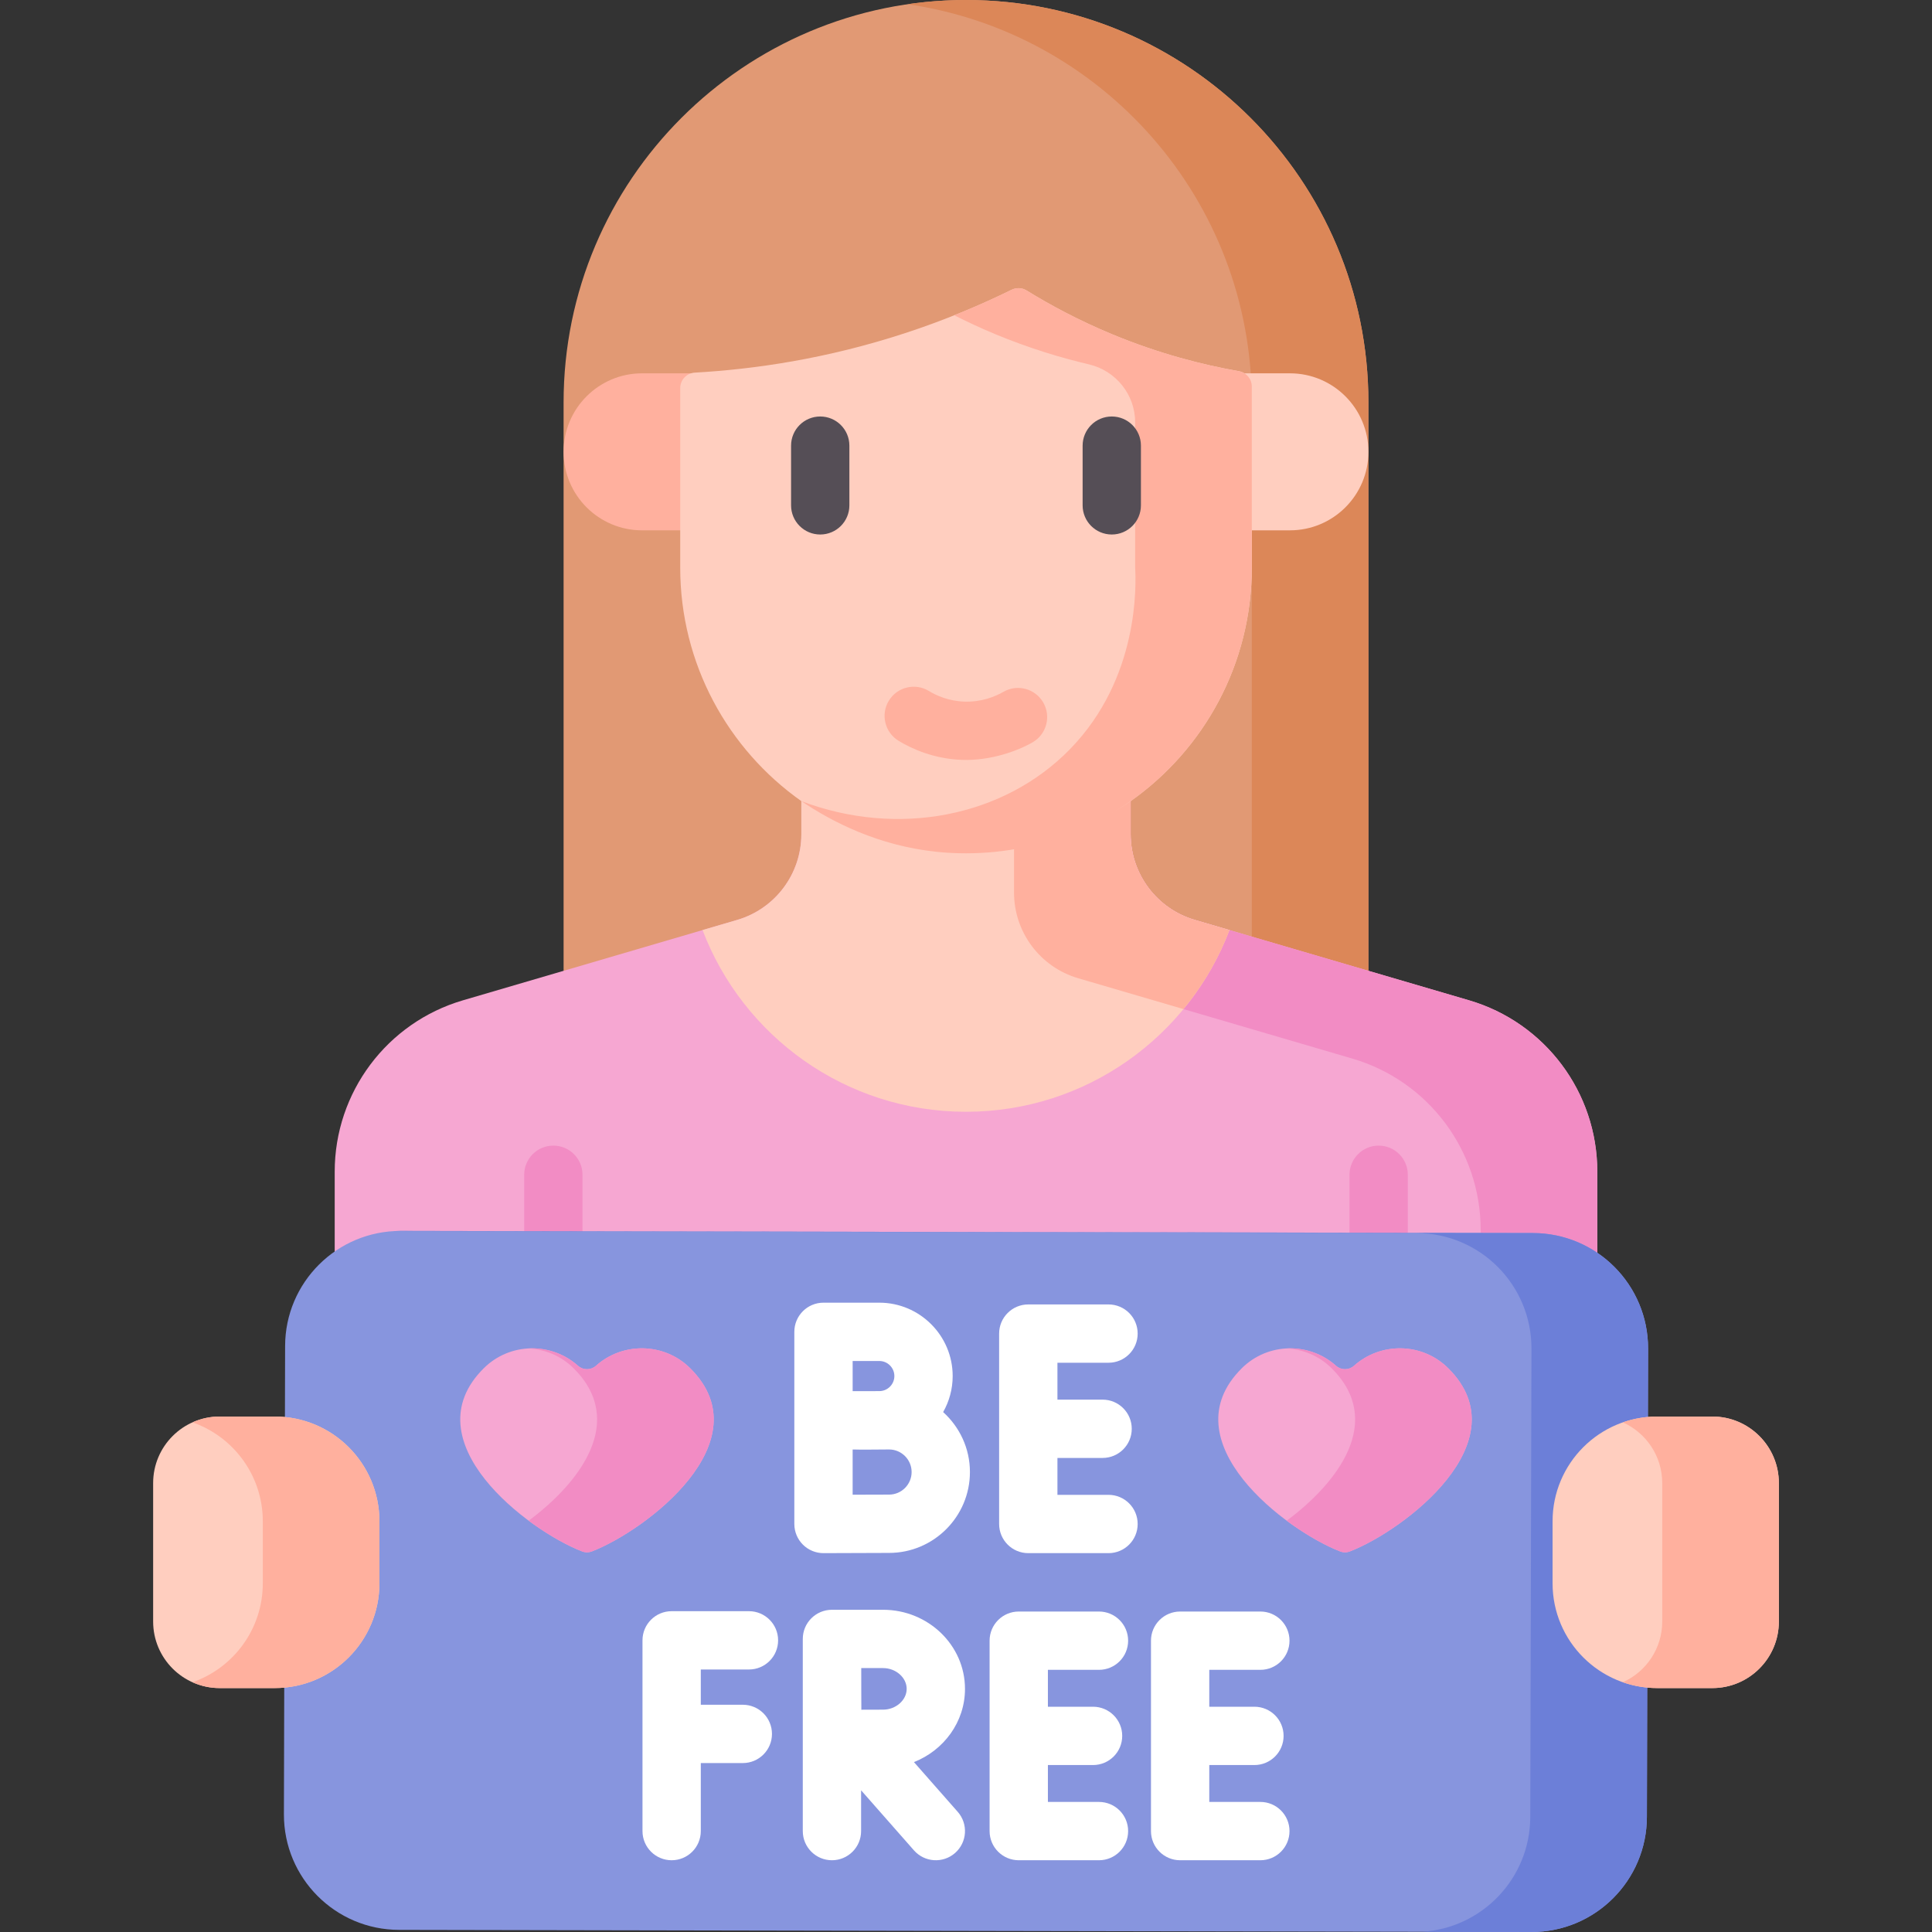 <svg id="Capa_1" enable-background="new 0 0 512 512" height="512" viewBox="0 0 512 512" width="512" xmlns="http://www.w3.org/2000/svg"><rect x="0" y="0" width="512" height="512" fill="#333333" stroke="none"/><g><path d="m362.643 287.944h-213.286v-181.301c0-58.897 47.746-106.643 106.643-106.643 58.897 0 106.643 47.746 106.643 106.643z" fill="#e19974"/><path d="m256 0c-5.249 0-10.407.386-15.453 1.118 51.573 7.487 91.19 51.876 91.19 105.524v181.301h30.905v-181.3c.001-58.897-47.745-106.643-106.642-106.643z" fill="#dc8758"/><path d="m341.838 140.544h-25.553v-41.61h25.553c11.49 0 20.805 9.315 20.805 20.805 0 11.49-9.315 20.805-20.805 20.805z" fill="#ffcebf"/><path d="m170.162 140.544h25.553v-41.61h-25.553c-11.49 0-20.805 9.315-20.805 20.805 0 11.49 9.315 20.805 20.805 20.805z" fill="#ffb09e"/><g><g><path d="m423.298 391.861v-81.376c0-21.002-13.846-39.489-34-45.397l-72.664-21.3c-10.077-2.954-17-12.198-17-22.698v-21.794h-87.269v21.794c0 10.501-6.923 19.745-17 22.698l-72.664 21.3c-20.154 5.908-34 24.395-34 45.397v81.376z" fill="#f6a7d2"/><g><path d="m389.299 265.088-72.664-21.3c-10.077-2.954-17-12.197-17-22.698v-21.794h-30.905v37.247c0 10.501 6.923 19.744 17 22.698l72.664 21.3c20.154 5.908 34 24.395 34 45.397v65.923h30.905v-81.376c-.001-21.002-13.847-39.489-34-45.397z" fill="#f28cc4"/></g><g><path d="m365.358 399.587c-4.267 0-7.726-3.459-7.726-7.726v-80.536c0-4.268 3.459-7.726 7.726-7.726s7.726 3.459 7.726 7.726v80.536c.001 4.268-3.459 7.726-7.726 7.726z" fill="#f28cc4"/></g><g><path d="m146.642 399.587c-4.267 0-7.726-3.459-7.726-7.726v-80.536c0-4.268 3.459-7.726 7.726-7.726s7.726 3.459 7.726 7.726v80.536c0 4.268-3.459 7.726-7.726 7.726z" fill="#f28cc4"/></g><path d="m186.182 246.48c10.704 28.145 37.918 48.152 69.818 48.152s59.115-20.007 69.818-48.152l-9.184-2.692c-10.077-2.954-17-12.197-17-22.698v-21.794h-87.269v21.794c0 10.501-6.923 19.744-17 22.698z" fill="#ffcebf"/><path d="m285.729 259.241 27.9 8.178c5.126-6.218 9.274-13.273 12.189-20.939l-9.184-2.692c-10.077-2.954-17-12.197-17-22.698v-21.794h-30.905v37.247c0 10.5 6.923 19.744 17 22.698z" fill="#ffb09e"/></g></g><path d="m331.738 102.428v47.968c0 25.581-12.682 48.2-32.102 61.912-12.335 8.709-27.388 10.012-43.636 10.012 0 0-31.301-1.302-43.635-10.012-19.42-13.712-32.102-36.331-32.102-61.912v-47.537c0-2.187 1.7-3.987 3.883-4.11 15.554-.878 34.806-3.599 55.913-10.529 10.487-3.443 19.835-7.401 28.013-11.418 1.272-.625 2.772-.572 3.977.172 6.333 3.909 13.88 7.958 22.632 11.592 12.492 5.187 24.039 8.117 33.643 9.806 1.975.346 3.414 2.051 3.414 4.056z" fill="#ffcebf"/><path d="m328.324 98.371c-9.604-1.689-21.151-4.618-33.643-9.806-8.754-3.635-16.302-7.685-22.635-11.593-1.205-.744-2.702-.796-3.973-.171-4.677 2.298-9.75 4.572-15.187 6.746 3.398 1.721 7.019 3.412 10.89 5.019 8.856 3.677 17.236 6.22 24.786 7.99 7.172 1.682 12.27 8.028 12.27 15.394v38.446c.244 4.642 1.083 29.281-17.236 48.102-17.54 18.021-45.628 23.501-71.231 13.81 8.223 5.545 20.378 11.797 35.793 13.423 2.726.287 5.345.408 7.841.403 41.829 0 75.738-33.909 75.738-75.738v-47.968c.001-2.005-1.438-3.71-3.413-4.057z" fill="#ffb09e"/><g><path d="m254.894 201.374c-7.453-.286-13.23-2.907-16.763-5.057-3.645-2.217-4.803-6.971-2.586-10.616 2.218-3.645 6.971-4.804 10.617-2.586 1.969 1.197 5.186 2.659 9.325 2.818 4.586.167 8.215-1.314 10.438-2.594 3.696-2.129 8.422-.859 10.552 2.837 2.13 3.697.86 8.422-2.838 10.551-3.948 2.276-11.189 4.937-18.745 4.647z" fill="#ffb09e"/></g><g><g><path d="m105.754 511.437 300.072.563c16.88.029 30.588-13.629 30.616-30.506l.316-124.114c.029-16.877-13.632-30.582-30.513-30.61l-300.072-.562c-16.88-.029-30.588 13.629-30.616 30.506l-.316 124.114c-.028 16.876 13.633 30.581 30.513 30.609z" fill="#8795de"/></g><path d="m406.246 326.77-300.072-.563c-.607-.001-1.209.021-1.808.055l270.974.508c16.88.029 30.541 13.733 30.513 30.61l-.316 124.114c-.028 16.27-12.769 29.543-28.808 30.452l29.097.054c16.88.029 30.588-13.63 30.616-30.507l.316-124.114c.029-16.876-13.632-30.581-30.512-30.609z" fill="#6c7fd8"/><g><path d="m453.778 447.358h-14.566c-15.333 0-27.763-12.43-27.763-27.763v-16.437c0-15.333 12.43-27.763 27.763-27.763h14.566c9.741 0 17.638 7.897 17.638 17.638v36.686c0 9.742-7.897 17.639-17.638 17.639z" fill="#ffcebf"/><path d="m453.778 375.396h-14.566c-3.203 0-6.277.549-9.14 1.547 6.148 2.756 10.438 8.917 10.438 16.09v36.686c0 7.174-4.29 13.335-10.438 16.09 2.863.998 5.936 1.547 9.14 1.547h14.566c9.741 0 17.638-7.897 17.638-17.638v-36.686c0-9.739-7.897-17.636-17.638-17.636z" fill="#ffb09e"/><path d="m58.222 447.358h14.566c15.333 0 27.763-12.43 27.763-27.763v-16.437c0-15.333-12.43-27.763-27.763-27.763h-14.566c-9.741 0-17.638 7.897-17.638 17.638v36.686c0 9.742 7.897 17.639 17.638 17.639z" fill="#ffcebf"/><path d="m72.788 375.396h-14.566c-2.567 0-5 .561-7.2 1.547 10.841 3.779 18.623 14.086 18.623 26.215v16.436c0 12.13-7.782 22.436-18.623 26.215 2.2.986 4.633 1.547 7.2 1.547h14.566c15.333 0 27.763-12.43 27.763-27.763v-16.436c-.001-15.331-12.43-27.761-27.763-27.761z" fill="#ffb09e"/></g><g fill="#fff"><path d="m293.767 361.141c4.267 0 7.726-3.459 7.726-7.726s-3.459-7.726-7.726-7.726h-21.261c-4.267 0-7.726 3.459-7.726 7.726v50.459c0 4.268 3.459 7.726 7.726 7.726h21.261c4.267 0 7.726-3.459 7.726-7.726s-3.459-7.726-7.726-7.726h-13.535v-9.777h11.968c4.267 0 7.726-3.459 7.726-7.726s-3.459-7.726-7.726-7.726h-11.967v-9.777h13.534z"/><path d="m249.943 374.217c1.601-2.824 2.526-6.078 2.526-9.55 0-10.721-8.723-19.444-19.444-19.444h-14.792c-4.267 0-7.726 3.459-7.726 7.726v23.449.038 27.437c0 2.055.819 4.025 2.275 5.476 1.448 1.442 3.408 2.25 5.451 2.25h.034c.002 0 13.594-.06 17.341-.06 11.818 0 21.434-9.615 21.434-21.434 0-6.304-2.753-11.963-7.099-15.888zm-16.918-13.541c2.201 0 3.991 1.791 3.991 3.991s-1.791 3.991-3.991 3.991c-1.284 0-4.877.016-7.065.014v-7.996zm2.583 35.41c-1.806 0-5.89.014-9.649.028v-11.984c2.041.084 7.702-.006 9.649-.006 3.298 0 5.981 2.683 5.981 5.981s-2.683 5.981-5.981 5.981z"/><path d="m198.481 442.434c4.267 0 7.726-3.459 7.726-7.726s-3.459-7.726-7.726-7.726h-20.488c-4.267 0-7.726 3.459-7.726 7.726v50.55c0 4.268 3.459 7.726 7.726 7.726s7.726-3.459 7.726-7.726v-18.028h11.134c4.267 0 7.726-3.459 7.726-7.726 0-4.268-3.459-7.726-7.726-7.726h-11.134v-9.343h12.762z"/><path d="m291.24 442.525c4.267 0 7.726-3.459 7.726-7.726 0-4.268-3.459-7.726-7.726-7.726h-21.261c-4.267 0-7.726 3.459-7.726 7.726v50.459c0 4.268 3.459 7.726 7.726 7.726h21.261c4.267 0 7.726-3.459 7.726-7.726s-3.459-7.726-7.726-7.726h-13.535v-9.777h11.967c4.267 0 7.726-3.459 7.726-7.726s-3.459-7.726-7.726-7.726h-11.967v-9.777h13.535z"/><path d="m334.007 477.531h-13.535v-9.777h11.967c4.267 0 7.726-3.459 7.726-7.726s-3.459-7.726-7.726-7.726h-11.967v-9.777h13.535c4.267 0 7.726-3.459 7.726-7.726 0-4.268-3.459-7.726-7.726-7.726h-21.261c-4.267 0-7.726 3.459-7.726 7.726v50.459c0 4.268 3.459 7.726 7.726 7.726h21.261c4.267 0 7.726-3.459 7.726-7.726s-3.459-7.727-7.726-7.727z"/><path d="m255.732 447.568c0-11.557-9.739-20.961-21.71-20.961h-13.532c-.003 0-.006.001-.008.001-.003 0-.005-.001-.008-.001-4.267 0-7.726 3.459-7.726 7.726v50.924c0 4.268 3.459 7.726 7.726 7.726s7.726-3.459 7.726-7.726v-10.809l14.006 15.914c2.828 3.213 7.712 3.504 10.904.695 3.203-2.819 3.515-7.701.695-10.904l-11.601-13.181c7.925-3.127 13.528-10.641 13.528-19.404zm-21.71-5.508c3.392 0 6.257 2.522 6.257 5.508s-2.865 5.508-6.257 5.508c-1.378 0-3.552.008-5.755.018-.047-4.769.003-6.132-.028-11.034z"/></g><g><path d="m358.818 361.952c-1.337 1.201-3.413 1.201-4.751 0-7.013-6.298-18.033-6.266-24.996.664-19.467 19.373 11.726 42.968 26.05 48.514.854.331 1.789.331 2.643 0 14.324-5.546 45.517-29.141 26.05-48.514-6.963-6.93-17.983-6.962-24.996-.664z" fill="#f6a7d2"/><path d="m383.814 362.615c-6.963-6.929-17.983-6.962-24.996-.663-1.337 1.201-3.413 1.201-4.751 0-3.652-3.28-8.39-4.826-13.077-4.592 4.313.215 8.582 1.935 11.919 5.255 14.152 14.083 1.531 30.396-11.919 40.386 5.052 3.752 10.22 6.614 14.131 8.128.854.331 1.789.331 2.643 0 14.324-5.546 45.517-29.141 26.05-48.514z" fill="#f28cc4"/><path d="m157.933 361.952c-1.337 1.201-3.413 1.201-4.751 0-7.013-6.298-18.033-6.266-24.996.664-19.467 19.373 11.726 42.968 26.05 48.514.854.331 1.789.331 2.643 0 14.324-5.546 45.517-29.141 26.05-48.514-6.963-6.93-17.983-6.962-24.996-.664z" fill="#f6a7d2"/><path d="m182.929 362.615c-6.963-6.929-17.983-6.962-24.996-.663-1.337 1.201-3.413 1.201-4.751 0-3.652-3.28-8.39-4.826-13.077-4.592 4.313.215 8.582 1.935 11.919 5.255 14.152 14.083 1.531 30.396-11.919 40.386 5.052 3.752 10.22 6.614 14.131 8.128.854.331 1.789.331 2.643 0 14.324-5.546 45.517-29.141 26.05-48.514z" fill="#f28cc4"/></g></g><g><g><path d="m294.632 141.65c-4.267 0-7.726-3.459-7.726-7.726v-15.822c0-4.268 3.459-7.726 7.726-7.726s7.726 3.459 7.726 7.726v15.822c0 4.267-3.459 7.726-7.726 7.726z" fill="#554e56"/></g><g><path d="m217.368 141.65c-4.267 0-7.726-3.459-7.726-7.726v-15.822c0-4.268 3.459-7.726 7.726-7.726s7.726 3.459 7.726 7.726v15.822c.001 4.267-3.459 7.726-7.726 7.726z" fill="#554e56"/></g></g></g></svg>